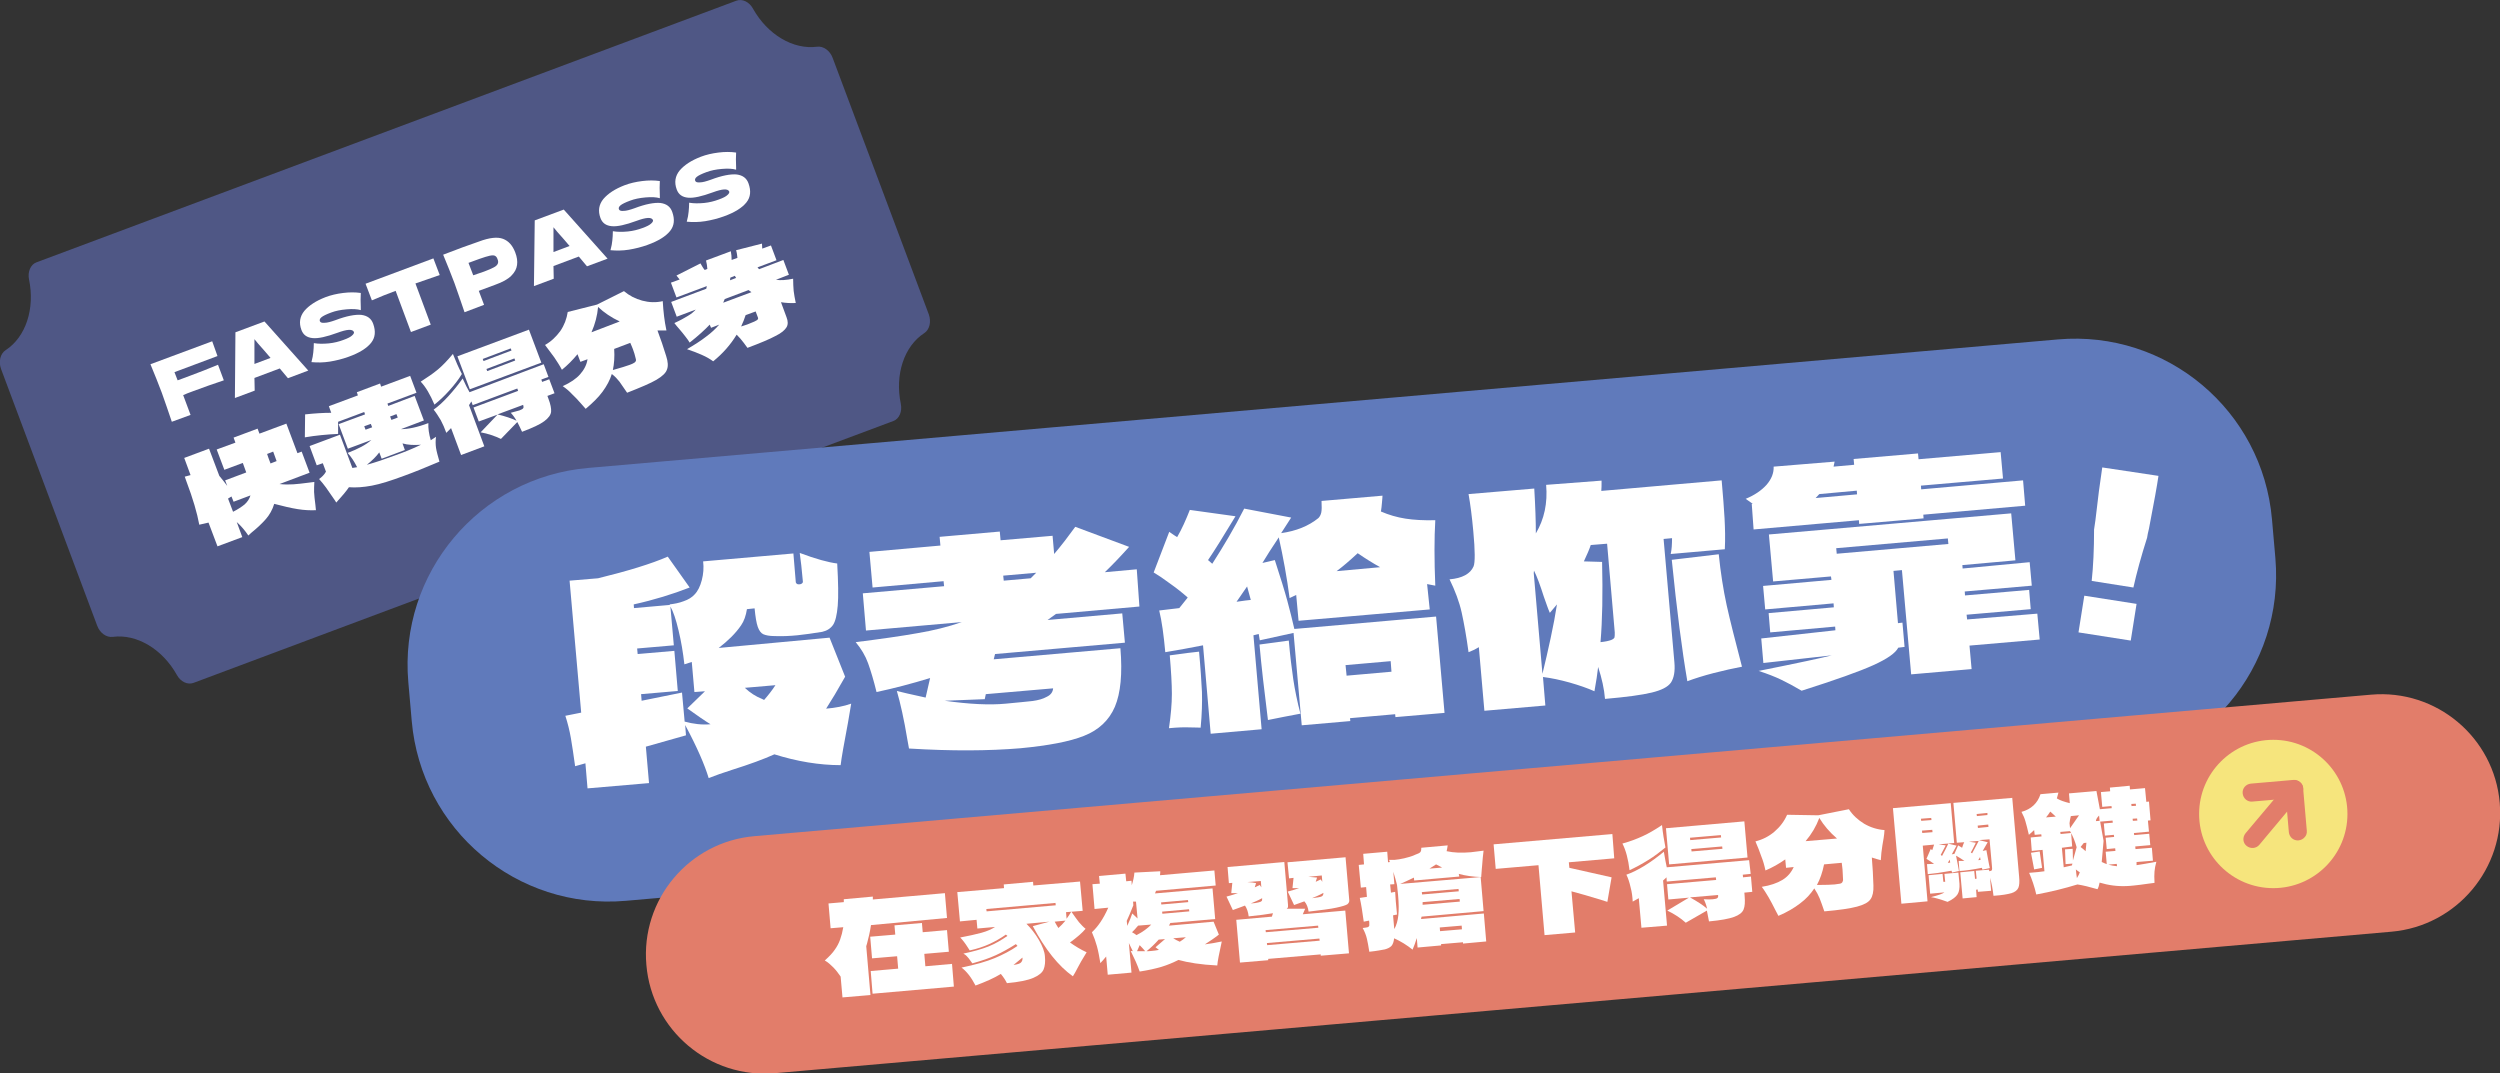 <?xml version="1.0" encoding="utf-8"?>
<!-- Generator: Adobe Illustrator 25.0.1, SVG Export Plug-In . SVG Version: 6.00 Build 0)  -->
<svg version="1.1" id="圖層_1" xmlns="http://www.w3.org/2000/svg" xmlns:xlink="http://www.w3.org/1999/xlink" x="0px" y="0px"
	 viewBox="0 0 947.2 406.7" style="enable-background:new 0 0 947.2 406.7;" xml:space="preserve">
<rect x="0" y="0" width="947.2" height="406.7" fill="#333333" stroke="none"/>
<style type="text/css">
	.st0{fill:#4F5785;}
	.st1{fill:#FFFFFF;}
	.st2{fill:#607ABB;}
	.st3{fill:#E27D6A;}
	.st4{fill:#F6E57D;}
</style>
<g>
	<g>
		<g>
			<path class="st0" d="M309.6,17.7c-9.1,1.2-18.8-4.6-24.3-14.4c-1.4-2.6-4.1-3.9-6.4-3L13.8,99.4c-2.2,0.8-3.4,3.6-2.8,6.5
				c2.3,11-1.2,21.8-8.9,26.8c-2,1.3-2.7,4.3-1.7,7.1L36.8,237c1,2.8,3.5,4.6,5.9,4.3c9.1-1.2,18.8,4.6,24.3,14.4
				c1.4,2.6,4.1,3.9,6.4,3l265.1-99.2c2.2-0.8,3.4-3.6,2.8-6.5c-2.3-11,1.2-21.8,8.9-26.8c2-1.3,2.7-4.3,1.7-7.1L315.5,22
				C314.5,19.2,312,17.4,309.6,17.7z"/>
			<g>
				<g>
					<path class="st1" d="M82.4,134.9L66.1,141l1.2,3.1c1-0.4,2.6-0.9,4.6-1.7c3.5-1.3,7.1-2.7,10.7-4.2l2.2,5.9
						c-3.7,1.2-7.5,2.6-11.6,4.1c-1.7,0.6-2.9,1.1-3.8,1.5l2.8,7.5l-7.1,2.6c-1.3-3.9-2.6-7.6-3.8-11c-1.3-3.4-2.7-7-4.3-10.8
						l23.4-8.7L82.4,134.9z"/>
					<path class="st1" d="M109.1,143.3c-0.8-1-1.8-2.2-3.1-3.7l-9.6,3.6l0.1,4.8l-7.5,2.8l0.2-24.9l11-4.1l16.6,18.6L109.1,143.3z
						 M102.5,135.6c-1.5-1.8-3.1-3.6-4.7-5.4l-1.4-1.7c0,2.1,0,5.2,0,9.4L102.5,135.6z"/>
					<path class="st1" d="M118.7,133.5c0.1-1,0.2-2.2,0.2-3.5c1.7,0.3,3.6,0.3,5.7,0.1c2-0.2,3.9-0.7,5.5-1.3
						c1.7-0.6,2.8-1.2,3.3-1.7c0.6-0.5,0.8-1,0.7-1.3c-0.5-1.2-2.5-1.1-6.3,0.3c-4.1,1.5-7.2,2.2-9.3,2c-2.2-0.2-3.6-1.2-4.3-3.1
						c-1-2.7-0.6-5.1,1.1-7.2c1.8-2.1,4.4-3.8,8-5.2c2.1-0.8,4.3-1.3,6.7-1.6c2.4-0.3,4.6-0.3,6.7,0c-0.1,1.5-0.1,3.4,0,5.5
						c0,0.4,0,0.8,0,1c-1.3-0.4-3.1-0.5-5.4-0.3c-2.3,0.2-4.2,0.6-5.8,1.2c-1.9,0.7-3.1,1.3-3.7,1.8c-0.6,0.5-0.8,1-0.6,1.5
						s0.8,0.7,1.8,0.6c1,0,2.4-0.4,4.1-1c4.2-1.6,7.5-2.2,9.8-2c2.3,0.3,3.8,1.4,4.5,3.4c1,2.8,0.8,5.2-0.8,7.2
						c-1.6,2-4.4,3.8-8.6,5.3c-2.2,0.8-4.6,1.4-7,1.8c-2.5,0.4-4.8,0.4-7,0.2C118.4,135.7,118.6,134.6,118.7,133.5z"/>
					<path class="st1" d="M166.6,104.2c-3.2,1.1-6.2,2.2-9.2,3.2l5.8,15.6l-7.5,2.8l-5.8-15.6c-3,1.1-6,2.3-9,3.6l-2.4-6.3l25.7-9.6
						L166.6,104.2z"/>
					<path class="st1" d="M181.5,91.5c4-1.5,7-1.8,9.1-1c2.1,0.8,3.6,2.5,4.6,5.1c0.7,1.8,0.9,3.4,0.7,4.8c-0.2,1.5-0.9,2.8-2.2,4.1
						c-1.3,1.3-3.3,2.4-6.1,3.4l-6.2,2.3l2,5.3l-7.4,2.8c-1.3-3.9-2.6-7.6-3.8-11c-1.3-3.4-2.7-7-4.3-10.8l7.4-2.8l0,0L181.5,91.5z
						 M183.4,102.9c1.7-0.6,2.9-1.2,3.7-1.6c0.8-0.4,1.3-0.9,1.5-1.4c0.2-0.5,0.2-1-0.1-1.7c-0.2-0.7-0.6-1.1-1-1.3
						c-0.4-0.2-1.1-0.2-2,0c-0.9,0.2-2.2,0.6-3.9,1.2l-4.1,1.5l1.8,4.7L183.4,102.9z"/>
					<path class="st1" d="M222.4,100.9c-0.8-1-1.8-2.2-3.1-3.7l-9.6,3.6l0.1,4.8l-7.5,2.8l0.3-24.9l11-4.1L230.2,98L222.4,100.9z
						 M215.8,93.2c-1.5-1.8-3.1-3.6-4.7-5.4l-1.4-1.7c0,2.1,0,5.2,0,9.4L215.8,93.2z"/>
					<path class="st1" d="M232,91.1c0.1-1,0.2-2.2,0.2-3.5c1.7,0.3,3.6,0.3,5.7,0.1c2-0.2,3.9-0.7,5.5-1.3c1.7-0.6,2.8-1.2,3.3-1.7
						c0.6-0.5,0.8-1,0.7-1.3c-0.5-1.2-2.5-1.1-6.3,0.3c-4.1,1.5-7.2,2.2-9.3,2c-2.2-0.2-3.6-1.2-4.3-3.1c-1-2.7-0.6-5.1,1.1-7.2
						c1.8-2.1,4.4-3.8,8-5.2c2.1-0.8,4.3-1.3,6.7-1.6c2.4-0.3,4.6-0.3,6.7,0c-0.1,1.5-0.1,3.4,0,5.5c0,0.4,0,0.8,0,1
						c-1.3-0.4-3.1-0.5-5.4-0.3c-2.3,0.2-4.2,0.6-5.8,1.2c-1.9,0.7-3.1,1.3-3.7,1.8c-0.6,0.5-0.8,1-0.6,1.5s0.8,0.7,1.8,0.6
						c1,0,2.4-0.4,4.1-1c4.2-1.6,7.5-2.2,9.8-2c2.3,0.3,3.8,1.4,4.5,3.4c1,2.8,0.8,5.2-0.8,7.2c-1.6,2-4.4,3.8-8.6,5.3
						c-2.2,0.8-4.6,1.4-7,1.8c-2.5,0.4-4.8,0.4-7,0.2C231.7,93.3,231.9,92.2,232,91.1z"/>
					<path class="st1" d="M260.9,80.3c0.1-1,0.2-2.2,0.2-3.5c1.7,0.3,3.6,0.3,5.7,0.1c2-0.2,3.9-0.7,5.5-1.3
						c1.7-0.6,2.8-1.2,3.3-1.7c0.6-0.5,0.8-1,0.7-1.3c-0.5-1.2-2.5-1.1-6.3,0.3c-4.1,1.5-7.2,2.2-9.3,2c-2.2-0.2-3.6-1.2-4.3-3.1
						c-1-2.7-0.6-5.1,1.1-7.2c1.8-2.1,4.4-3.8,8-5.2c2.1-0.8,4.3-1.3,6.7-1.6c2.4-0.3,4.6-0.3,6.7,0c-0.1,1.5-0.1,3.4,0,5.5
						c0,0.4,0,0.8,0,1c-1.3-0.4-3.1-0.5-5.4-0.3c-2.3,0.2-4.2,0.6-5.8,1.2c-1.9,0.7-3.1,1.3-3.7,1.8c-0.6,0.5-0.8,1-0.6,1.5
						c0.2,0.5,0.8,0.7,1.8,0.6c1,0,2.4-0.4,4.1-1c4.2-1.6,7.5-2.2,9.8-2c2.3,0.3,3.8,1.4,4.5,3.4c1,2.8,0.8,5.2-0.8,7.2
						c-1.6,2-4.4,3.8-8.6,5.3c-2.2,0.8-4.6,1.4-7,1.8c-2.5,0.4-4.8,0.4-7,0.2C260.6,82.5,260.8,81.4,260.9,80.3z"/>
				</g>
			</g>
			<g>
				<g>
					<path class="st1" d="M119,186.4c0.1,1.3,0.2,2.9,0.5,4.9l0.2,2c-2.1,0.1-4.4,0-6.9-0.4c-2.5-0.4-5.5-1.1-8.9-2
						c-0.7,2.3-1.8,4.2-3.2,5.8c-1.4,1.6-3.2,3.3-5.3,5c-0.1,0.1-0.6,0.5-1.3,1.2c-1.3-1.9-2.7-3.6-4.4-5.1l2.1,5.7l-9.4,3.5L79,198
						l-3.5,0.8c-0.8-4.4-2.4-9.9-4.9-16.5l-0.6-1.7l2.2-0.6l-2.4-6.5l9.4-3.5l3.9,10.3c1.1,1.3,2.1,2.6,3,3.8l-0.8-2.1l8-3l-1.3-3.6
						l-7,2.6l-2.9-7.7l7.1-2.6l-0.7-1.9l9.1-3.4l0.7,1.9l10.2-3.8l4.2,11.2l1.6-0.6l3,8l-11.4,4.3c1.9,0.2,3.6,0.2,5.2,0.1
						c1.5-0.1,3.4-0.3,5.6-0.6l2.4-0.3C119,184,119,185.2,119,186.4z M88.3,193.9c1.8-0.9,3.3-1.9,4.4-2.8c1.1-1,1.8-2.1,2.2-3.4
						l-6.4,2.4l-0.8-2l-1.3,0.8L88.3,193.9z M101.2,172c0.3,0.9,0.7,2.1,1.3,3.6l2.3-0.9l-1.3-3.6L101.2,172z"/>
					<path class="st1" d="M165.2,165.5c-0.2,1.4-0.2,2.8,0,4.2c0.2,1.3,0.7,3.1,1.3,5.2c-5.2,2.2-9.6,4-13.2,5.3
						c-5.1,1.9-9.2,3.2-12.4,3.8c-3.2,0.6-6.1,0.8-8.7,0.6c-1,1.5-2.6,3.4-4.8,5.8l-0.5-0.8c-1.5-2.2-2.6-3.8-3.4-4.9
						c-0.8-1.1-1.7-2.2-2.6-3.2c1.1-0.8,2-1.7,2.6-2.8l-1.2-3.2l-2.3,0.8l-2.7-7.3l11.5-4.3l4.7,12.6c0.6-0.1,1.2-0.2,1.8-0.3
						c-1.1-2.2-2.3-4-3.6-5.4c4-1.5,7-3.1,9-4.9l-8.9,3.3l-3.5-9.3l10-3.7l-0.3-0.9l-9.9,3.7l0,4.6c-4.3,0.2-8.5,0.6-12.6,1.3
						l0.1-8.7c3.7-0.4,7-0.6,9.9-0.6l-0.9-2.5l11-4.1l-0.4-1.2l8.8-3.3l0.4,1.2l11-4.1l2.4,6.4l-11,4.1l0.3,0.9l10-3.8l3.5,9.3
						l-8.7,3.3c2.7,0,6.2-0.7,10.4-2.3c-0.1,1.9,0.2,4.1,0.9,6.5L165.2,165.5z M159.5,168.5c-2.6,0.2-5,0.1-7-0.5l0.9,2.5l-8.8,3.3
						l-0.9-2.4c-1.1,1.5-2.7,3.1-4.7,4.7c3.2-0.9,6.8-2.1,10.8-3.6C153.2,171.3,156.4,170,159.5,168.5z M140.5,160.6l-2.5,0.9
						l0.5,1.3l2.5-0.9L140.5,160.6z M148.3,159.1l2.4-0.9l-0.5-1.3l-2.4,0.9L148.3,159.1z"/>
					<path class="st1" d="M170.2,148c-1.9,2.1-3.7,3.8-5.6,5.3c-1.6-3.8-3.3-6.7-5.2-8.7c2.5-1.6,4.7-3.1,6.5-4.6
						c1.8-1.5,3.7-3.5,5.7-5.9c1.1,2.8,2.2,5.3,3.4,7.6C173.7,143.9,172,146,170.2,148z M207.8,142.8l-2.7,1l0.3,0.9l2.7-1l2,5.3
						l-2.7,1l0.4,1.1c0.8,2.1,1.1,3.7,1,4.9c-0.1,1.2-1,2.4-2.6,3.6c-1.6,1.2-4.4,2.5-8.4,4c-0.9-1.9-1.5-3.2-1.8-3.7l-6.2,6.4
						c-2.3-1.1-4.9-2-7.7-2.5l6.4-6.7l-7.1,2.6l-2-5.3l16.9-6.3l-0.3-0.9l-16.9,6.3l-0.5-1.4c-0.7,1-0.9,1.5-0.9,1.4l5.8,15.6
						l-8.8,3.3l-3.8-10.2l-1.8,1.8c-0.6-1.7-1.3-3.3-2.1-4.8c-0.9-1.5-1.8-2.9-2.7-4c1.7-1.2,3.5-2.8,5.5-5c2-2.2,3.8-4.4,5.5-6.8
						c1,2.3,1.9,4,2.6,5.2L206,138L207.8,142.8z M173.3,135l27.1-10.1l4.7,12.5L178,147.5L173.3,135z M198.2,153.4l-9.7,3.6
						c2.9,0.7,5.3,1.5,7.2,2.4c-0.8-1.4-1.6-2.4-2.2-3c1.5-0.4,2.6-0.7,3.3-0.9c0.7-0.3,1.2-0.5,1.4-0.8c0.2-0.3,0.2-0.6,0.1-0.9
						L198.2,153.4z M193.8,132.8l-0.3-0.8l-10.6,4l0.3,0.8L193.8,132.8z M184.3,139.8l0.3,0.8l10.6-4l-0.3-0.8L184.3,139.8z"/>
					<path class="st1" d="M251.6,119.8c0.2,1.7,0.5,3.5,0.9,5.4c-0.8,0-1.9,0-3.4,0c1.2,3.2,2.3,6.4,3.3,9.7
						c0.7,2.1,0.8,3.9,0.3,5.1c-0.4,1.3-1.8,2.6-4,3.9c-2.2,1.3-6,2.9-11.1,4.9c-1.2-1.7-2.1-3.1-2.9-4.2c-0.8-1-1.7-2-2.9-2.9
						c-0.7,2.3-1.9,4.5-3.5,6.7c-1.6,2.2-3.8,4.3-6.4,6.5l-1.5-1.7c-1.4-1.6-2.6-2.9-3.7-3.9c-1-1.1-2.2-2.1-3.5-3
						c2.9-1.3,5.1-2.8,6.6-4.5c1.5-1.7,2.5-3.6,2.8-5.7l-2.7,1l-1.1-2.9c-1.8,2.2-3.8,4.2-5.9,5.9c-0.9-1.7-1.9-3.2-2.9-4.7
						c-1-1.4-2.2-3-3.5-4.7c2.3-1.3,4.2-3.1,5.8-5.3c1.5-2.2,2.4-4.6,2.8-7.2l11.1-2.8l10.2-5.1c2,1.7,4.3,2.9,6.9,3.6
						c2.6,0.7,5.2,0.8,7.8,0.2C251.2,116.1,251.4,118.1,251.6,119.8z M234.8,121.8c-3.2-1.5-6-3.4-8.2-5.5c-0.3,3.3-1.1,6.4-2.5,9.6
						L234.8,121.8z M239.8,132.3c-0.2-0.5-0.5-1.3-1-2.4l-6.1,2.3c0.2,3,0,5.6-0.5,8c3.1-0.9,5.2-1.5,6.2-1.9
						c0.9-0.3,1.5-0.6,1.8-0.8c0.4-0.2,0.6-0.5,0.7-0.7c0.1-0.2,0.1-0.5,0-0.8C240.6,134.6,240.2,133.4,239.8,132.3z"/>
					<path class="st1" d="M300.7,110.2c0.2,1.3,0.4,2.9,0.8,4.6c-2,0.1-3.8,0-5.6-0.3l2.1,5.7c0.6,1.5,0.6,2.8,0,3.8
						c-0.6,1-1.9,2.2-4.2,3.3c-2.2,1.2-5.8,2.7-10.6,4.5c-0.1-0.2-0.6-0.8-1.4-1.9c-0.8-1.1-1.7-2.1-2.7-3.1
						c-2.3,3.8-5.3,7.2-8.9,10.1c-1.2-0.9-2.6-1.7-4.2-2.4c-1.5-0.7-3.4-1.4-5.7-2.2c2.9-1.7,5.4-3.3,7.3-4.8
						c1.9-1.4,3.5-2.9,4.9-4.5l-3.1,1.2l-0.5-1.2c-1.8,1.9-4.3,4.2-7.6,6.8c-0.4-0.7-1-1.5-1.7-2.4c-0.7-0.9-1.4-1.8-2.2-2.7
						c-0.7-0.8-1.3-1.5-1.9-2.3c2.2-1,3.8-1.9,5.1-2.7c1.2-0.7,2.2-1.5,3-2.4l-7.2,2.7l-2.1-5.6l13.3-5l0.2-1l-11.5,4.3l-2.1-5.6
						l3.3-1.2l-1.2-1.5l9.1-4.6c0.5,0.9,1,1.8,1.6,2.5l1-0.4c-0.1-1.1-0.2-2.1-0.5-3.2l9.4-3.5c0.2,1.1,0.3,2.2,0.3,3.3l2.2-0.8
						c-0.1-0.9-0.2-1.9-0.5-2.9l9.8-2.5l0.1,1.9l3.3-1.2l2.1,5.6l-7.2,2.7l0.6,0.7l9.2-3.5l2.1,5.6L294,106c1.8,0.3,4,0.1,6.5-0.4
						C300.5,107.3,300.6,108.9,300.7,110.2z M274.6,113.3l-0.1,0.2l-0.5,1.2l10.7-4l-1.1-0.8L274.6,113.3z M286.3,118l-3.8,1.4
						c-0.4,1.3-1,2.8-1.7,4.3c1.9-0.6,3.1-1,3.4-1.2c1.3-0.5,2.2-0.9,2.6-1.2c0.4-0.3,0.5-0.6,0.4-0.9L286.3,118z M276.7,105.2
						l-0.1,1l2.3-0.9c-0.1-0.2-0.3-0.5-0.5-0.8L276.7,105.2z"/>
				</g>
			</g>
		</g>
	</g>
	<g>
		<path class="st2" d="M794,292.6l-556.9,48.7c-41.2,3.6-77.5-26.9-81.1-68.1l-1.3-14.8c-3.6-41.2,26.9-77.5,68.1-81.1l556.9-48.7
			c41.2-3.6,77.5,26.9,81.1,68.1l1.3,14.8C865.6,252.7,835.2,289,794,292.6z"/>
		<g>
			<path class="st1" d="M321.3,273.7c-1.5,8-2.5,13.5-2.8,16.2c-8.1,0-16.5-1.4-25.1-4.1c-4,1.8-9.4,3.8-16.1,5.9
				c-3.4,1.1-6.3,2.1-8.8,3.1c-1.5-5-4.4-11.7-8.9-20.1l0.3,3.9l-15.2,4.3l1.2,13.8l-23.3,2l-0.8-9.5l-3.9,1.1
				c-0.6-4.2-1.1-7.8-1.6-10.6c-0.5-2.9-1.2-5.7-2.1-8.5l6-1.2l-4.4-50l10.8-0.9c11.4-2.8,20.2-5.5,26.4-8.2l8.3,11.7
				c-6.4,2.5-13.5,4.7-21.2,6.4l0.1,1.4l13.6-1.2l-0.1-0.2c1.7-0.2,3.5-0.5,5.3-1.2c1.8-0.6,3.2-1.5,4.1-2.5
				c1.3-1.3,2.2-3.2,2.8-5.5c0.6-2.3,0.8-4.7,0.5-7.1l34.2-3l0.9,10.8c0,0.3,0.2,0.5,0.4,0.7c0.3,0.2,0.6,0.2,0.9,0.2
				c0.4,0,0.7-0.1,1-0.3c0.3-0.2,0.4-0.4,0.4-0.7c-0.4-4.5-0.8-8.2-1.2-10.9c6.1,2.3,10.9,3.6,14.2,4c0.4,7.1,0.5,12.5,0.2,16
				c-0.3,3.5-0.9,6-1.8,7.3c-0.9,1.3-2.3,2.2-4.1,2.6c-3.6,0.6-6.7,1-9.4,1.3c-3,0.3-5.8,0.4-8.6,0.3c-2,0-3.4-0.3-4.3-0.7
				c-0.9-0.4-1.6-1.4-2.1-2.8c-0.5-1.4-0.9-3.8-1.2-7l-2.9,0.3c-0.4,2.5-1.1,4.5-2.2,6.1c-2.1,3.1-5,5.9-8.5,8.6l42-3.9l5.9,14.8
				c-2.8,5-5.2,9-7.2,12.1c3.5-0.3,6.7-0.9,9.5-1.9L321.3,273.7z M259.4,273.4c3.3,0.9,6.6,1.3,9.8,1c-2-1.2-4.9-3.2-8.8-6l6.7-6.5
				l-4,0.3l-1-11.4l-2.8,0.9c-0.5-4.4-1.2-8.7-2.2-12.8c-1-4.2-2-7.2-3.1-9.1l1.3,14.7l-13.9,1.2l0.2,2.1l13.9-1.2l1.3,15.2
				l-13.9,1.2l0.2,2.5l15.3-3.1L259.4,273.4z M289.5,265.2c1.5-1.7,3-3.6,4.3-5.6l-11.6,1c2,1.9,4.2,3.3,6.5,4.2L289.5,265.2z"/>
			<path class="st1" d="M431.7,229.8l-31.6,2.8l-3.2,2.3l28.3-2.5l1,11.1l-49.2,4.3l-0.5,2l48-4.2c0.8,9.6,0.1,17-2.1,22.2
				c-2.2,5.1-6.1,8.8-11.7,11c-5.5,2.2-13.6,3.7-24.1,4.7c-11.9,1-26,1.1-42.2,0.1l-0.6-3.3c-1.3-7.9-2.7-14-4-18.5
				c1.6,0.4,5.3,1.3,10.9,2.5l1.7-7.4c-6.9,2.1-13.7,3.9-20.3,5.3c-1.1-4.5-2.2-8.1-3.2-10.9c-1-2.8-2.6-5.5-4.7-8
				c9.5-1.2,17.3-2.3,23.4-3.4c6-1,11.6-2.4,16.8-4.2l-36.3,3.2l-1.2-14.1l30.8-2.7l-0.2-1.9l-26.9,2.4l-1.2-13.5l26.9-2.4l-0.3-3.3
				l22.8-2l0.3,3.3l19.7-1.7l0.6,6.9c2.8-3.3,5.4-6.7,8-10.3l20.4,7.6c-3.5,3.9-6.6,7.1-9.2,9.6l12.1-1.1L431.7,229.8z M373.5,263
				l-0.4,1.9l-15.2,0.6c9.3,1.3,17,1.7,23.2,1.1c4.6-0.4,8-0.8,10.1-1c2.2-0.3,4-0.8,5.4-1.6c1.5-0.7,2.3-1.8,2.4-3.2L373.5,263z
				 M392.6,217l-12.5,1.1l0.2,1.9l10.2-0.9L392.6,217z"/>
			<path class="st1" d="M541.7,230.9l-49.7,4.3l-0.9-9.8l-2.5,1.2c-1-7.7-2.4-15.4-4.1-23c-2.7,4.1-4.8,7.3-6.2,9.7l4.7-1.1
				c2.1,6.5,3.7,11.6,4.7,15.3c1,3.7,1.9,7.3,2.7,10.8l53.7-4.7l3.2,36.5l-18.6,1.6l-0.1-1.1l-17.1,1.5l0.1,1.1l-18.4,1.6l-3.1-35
				l-12.8,2.8l-0.4-2.4l-2,0.5l3.1,35.6l-19.3,1.7l-2.9-33.5c-4.6,0.9-9.4,1.8-14.3,2.6c-0.6-6.5-1.3-11.7-2.3-15.8l7.6-0.9l3.2-4
				c-2-1.8-4.3-3.6-6.7-5.3c-2.4-1.8-4.5-3.2-6.2-4.2l5.9-15.4c0.4,0.3,0.8,0.6,1.3,0.9c0.5,0.4,1.1,0.7,1.7,1.1
				c1.8-3.1,3.3-6.5,4.8-10.3l17.3,2.4c-4.6,7.6-8,13.1-10.4,16.6l1.6,1.4c4.3-6.7,8.4-13.6,12.1-20.9l17.8,3.4l-3.8,5.9
				c5.7-0.8,10.4-2.7,14.1-5.7c0.5-0.5,0.9-1.2,1.1-2.1c0.2-0.9,0.2-2.4,0.1-4.4l23.1-2c0,0.5-0.1,1.4-0.2,2.6
				c-0.1,1.2-0.2,2.3-0.4,3.4c3,1.3,6.1,2.2,9.3,2.7c3.2,0.5,6.9,0.7,11.3,0.6c-0.4,6.8-0.4,15.1,0,24.8l-3.1-0.6L541.7,230.9z
				 M449.9,247.4l4.4-0.5c0.6,6.4,0.9,11.5,1.1,15.3c0.1,3.8,0,8.3-0.5,13.5c-0.4,0-1.8-0.1-4-0.1c-2.3-0.1-4.9,0-8,0.3
				c0.7-4.9,1.1-9.2,1.1-13c0-3.8-0.3-8.7-0.8-14.6C444.5,248.1,446.7,247.8,449.9,247.4z M472.5,222.2l-4,5.8
				c2.6-0.4,4.4-0.6,5.4-0.7L472.5,222.2z M488.3,242.7c0.5,5.8,1.1,10.6,1.7,14.7c0.6,4,1.5,8.4,2.7,13l-6.3,1.2l-6,1.2
				c-1.4-11.1-2.5-20.6-3.2-28.6L488.3,242.7z M522.9,214.9c-2.7-1.5-5.6-3.3-8.5-5.3c-3,2.8-5.7,5.1-8,6.8L522.9,214.9z
				 M527.2,254.5l-0.3-4l-17.1,1.5l0.4,4L527.2,254.5z"/>
			<path class="st1" d="M633,209.9c0.4-1.8,0.5-3.8,0.5-6l-3.2,0.3l4.1,46.8c0.3,3.4-0.2,5.9-1.3,7.6c-1.2,1.7-3.6,2.9-7.3,3.8
				c-3.7,0.9-9.6,1.7-17.7,2.4c-0.3-3.8-1.2-7.8-2.6-12.1c-0.3,2.5-0.7,5.5-1.4,9.2c-2.7-1.2-5.9-2.3-9.4-3.3
				c-3.6-1-6.9-1.7-10.1-2.1l0.9,10.8l-23.1,2l-2.1-24.1c-1.5,0.9-2.8,1.5-3.9,1.9c-0.8-5.9-1.7-10.9-2.6-15
				c-0.9-4.1-2.5-8.3-4.6-12.6c4.8-0.4,7.9-2.1,9.1-4.9c0.6-1.4,0.6-5.9-0.1-13.3c-0.5-5.5-1.1-10.2-1.8-14.1l24.9-2.1
				c0.4,6.7,0.6,12.4,0.6,17c3.2-5.4,4.5-11.5,3.9-18.4l21-1.6c0,1.7,0,3-0.1,3.9l45.6-4c0.5,5.8,0.9,10.6,1.1,14.4
				c0.2,3.8,0.3,7.7,0.1,11.7L633,209.9z M584.4,255.3c1.1-4.4,2.1-8.9,3.1-13.5c1-4.6,1.8-8.9,2.4-12.8l-2.7,3.2
				c-0.6-1.3-1.3-3.4-2.3-6.2c-1.3-4.1-2.5-7.4-3.7-9.8l-0.1,0.9L584.4,255.3z M610.4,242.5c0.8-0.3,1.2-0.7,1.3-1
				c0.1-0.4,0.1-1,0.1-1.9l-2.9-33.6l-6.2,0.5c-0.5,1.6-1.4,3.6-2.6,6.2l6.9,0.2c0.3,12.1,0.1,22.2-0.6,30.4
				C608.3,243.1,609.6,242.8,610.4,242.5z M651.2,210c0.7,6.9,1.7,13.3,3,19.3c1.3,5.9,3.3,13.7,5.8,23.3c-3.2,0.6-6.8,1.4-10.7,2.4
				c-3.9,1-7.3,2.1-10,3.1c-2-11.6-4-27-5.9-46L651.2,210z"/>
			<path class="st1" d="M663.7,190.9l0.4,0c0.1,0.1-0.8-0.6-2.7-1.9c3.4-1.4,6-3.2,7.9-5.3c1.9-2.2,2.8-4.5,2.7-6.9l23.1-1.9
				l-0.4,1.9l7.8-0.7l-0.2-2.2l24.4-2.1l0.2,2.2l31.1-2.7l0.9,10l-31.1,2.7l0.1,1.4l38.6-3.4l0.8,9.6l-38.6,3.4l0.1,1.4l-24.4,2.1
				l-0.1-1.4l-39.9,3.5L663.7,190.9z M771.9,232.5l0.9,9.8l-26.6,2.3l0.8,8.9l-22.9,2l-3.5-39.5l-3.2,0.3l1.7,19.8l1.7-0.2l0.8,9.2
				l-2.4,0.3c-1,2-4.1,4.2-9.4,6.6c-5.3,2.4-14.3,5.6-27.2,9.7c-2.9-1.7-5.5-3.1-7.8-4.2c-2.3-1.1-5.1-2.2-8.5-3.3
				c15-3,24.3-5,27.7-5.9l-25.9,2.9l-0.8-9.3l28.1-3.1l-0.1-1.4l-24.6,2.2l-0.6-7.3l24.7-2.2l-0.1-1.5l-25.9,2.3l-0.8-8.9l25.9-2.3
				c-0.1-0.6-0.1-1-0.2-1.3l-21.9,1.9l-1.6-17.8l91.8-8l1.6,17.8l-20.1,1.8l0.1,1.3L769,213l0.8,8.9l-25.4,2.2l0.1,1.5l24.3-2.1
				l0.6,7.3l-24.3,2.1l0.2,1.8L771.9,232.5z M689.3,187.2l-1.4,1.5l15.7-1.4l-0.1-1.4L689.3,187.2z M738,204l-42.3,3.7l0.2,2.1
				l42.3-3.7L738,204z"/>
		</g>
		<g>
			<g>
				<path class="st1" d="M807.3,242.7l-19.8-3.1l2.2-13.9l19.8,3.1L807.3,242.7z M817.8,180.3c-0.5,3.5-1.7,10.2-3.6,20
					c-0.4,1.5-0.6,2.7-0.7,3.4c-2.3,7.2-4,13.5-5.2,18.9l-15.8-2.5c0.6-5.5,0.9-12,0.9-19.5l0.5-3.4c0.9-8.1,1.8-14.8,2.6-20.1
					L817.8,180.3z"/>
			</g>
		</g>
	</g>
	<g>
		<path class="st3" d="M906.1,353l-612.4,53.6c-24.8,2.2-46.7-16.2-48.8-41v0c-2.2-24.8,16.2-46.7,41-48.8l612.4-53.6
			c24.8-2.2,46.7,16.2,48.8,41v0C949.2,328.9,930.9,350.8,906.1,353z"/>
		<g>
			<g>
				<path class="st1" d="M330,350.5c-0.4,2.7-1,5.1-1.5,7l-0.3,1l1.6,18.5l-10.6,0.9l-0.7-7.9c-0.9-1.3-1.8-2.5-2.8-3.5
					s-2-1.9-3.2-2.6c1.8-1.6,3-2.9,3.8-4.1c0.8-1.1,1.5-2.4,2-3.8c0.5-1.4,0.9-2.9,1.2-4.7l-4.8,0.4l-0.8-9.4l5.8-0.5l0-1.1l11-1
					l0,1.1l27.3-2.4l0.8,9.4L330,350.5z M350.2,361.4l0.4,4.7l10.1-0.9l0.7,8.6l-30.8,2.7l-0.7-8.6l10.4-0.9l-0.4-4.7l-9.5,0.8
					l-0.7-8.2l9.5-0.8l-0.3-3.5l10.4-0.9l0.3,3.5l9.2-0.8l0.7,8.2L350.2,361.4z"/>
				<path class="st1" d="M411.7,360.8c-0.7,1.2-1.4,2.4-2.1,3.5c-0.6,1.2-1.1,1.9-1.2,2.2c-0.8,1.5-1.4,2.7-1.9,3.4
					c-5.5-3.9-10.5-10.2-15.2-19l6.3-1.7l-8.7,0.8c1.7,1.7,3.3,3.7,4.7,6.1c1.4,2.4,2.2,4.5,2.3,6.3c0.2,2,0,3.7-0.5,4.9
					c-0.5,1.2-1.8,2.3-3.9,3.2c-2.1,0.9-5.5,1.6-10,2c-0.2-0.4-0.5-1-0.9-1.6c-0.4-0.6-0.9-1.3-1.4-1.9c-2.6,1.6-5.8,3-9.6,4.4
					c-1.6-3.1-3.4-5.4-5.3-6.8c5.3-1.1,9.5-2.3,12.6-3.6c3.1-1.3,6-2.8,8.6-4.6l-0.6-0.7c-2.7,1.7-5.2,3.1-7.6,4.2
					c-2.4,1.1-5.3,2.1-8.9,3.1c-0.1-0.2-0.4-0.5-0.8-1.1c-0.4-0.6-0.8-1.1-1.2-1.5c-0.4-0.5-0.9-0.8-1.4-1.1c3.8-0.8,7-1.7,9.5-2.7
					c2.5-1,4.9-2.4,7.2-4l-0.6-0.5c-2,1.4-4.1,2.6-6.3,3.6c-2.2,1-4.7,1.8-7.4,2.4c0-0.1-0.3-0.4-0.7-1.1c-1-1.6-2-2.9-2.9-3.8
					c3.2-0.6,5.9-1.2,8.1-1.8c2.2-0.6,3.9-1.4,5.1-2.2l-6.7,0.6l-0.3-3.3l-6.3,0.6l-1-11.1l17.7-1.5l-0.1-1.4l11.1-1l0.1,1.4
					l17.7-1.5l1,11.1l-6.3,0.5l0.2,2.5c0.6-0.8,1.2-1.7,1.8-2.7c1.2,1.7,2.1,3,2.9,4c0.8,0.9,1.6,1.8,2.5,2.5
					c-1.2,1.5-3.2,3.2-5.9,5.2C407.4,358.5,409.5,359.8,411.7,360.8z M400,343l-0.1-0.9l-26.2,2.3l0.1,0.9L400,343z M386.8,364.7
					c0.4-0.4,0.7-1,0.6-1.9c-1.3,1.1-2.4,2-3.4,2.8C385.5,365.4,386.4,365.1,386.8,364.7z M399.6,349.2c0.4,0.8,0.9,1.6,1.4,2.4
					c0.9-0.8,1.8-1.7,2.7-2.8L399.6,349.2z"/>
				<path class="st1" d="M461.2,365.8c-6.2-0.3-11.1-1.1-14.7-2.1c-2,1-4.1,1.9-6.4,2.6c-2.3,0.7-5.1,1.3-8.3,1.8
					c-0.5-1.4-1-2.7-1.5-3.8c-0.5-1.1-1.1-2.4-1.9-4l0.8,0.1l-1.5-3.1l1,11.2l-9,0.8l-0.6-6.9c-0.9,1.1-1.7,2-2.2,2.5
					c-0.4-2.4-0.8-4.6-1.3-6.4c-0.5-1.8-1.1-3.5-1.9-5.3c2.3-2.1,4.4-5.2,6.2-9.3l-5.2,0.5l-0.8-9.4l2.8-0.2l-0.3-2.9l10-0.9
					l0.3,2.9l2-0.2l0.1,1.7c0.5-1.6,0.9-3.2,1-4.8l9.8-0.5c0,0.3,0,0.8-0.1,1.5l20.6-1.8l0.5,5.7l-22.6,2l-0.4,1l21.8-1.9l1,11.6
					l-17,1.5l-0.5,1l16.9-1.5l2,4.9c-1.5,1.2-3.3,2.4-5.3,3.7c2.1-0.3,4.2-0.6,6.4-1.1C461.9,361.3,461.3,364.3,461.2,365.8z
					 M429.4,343c-1.1,2.7-1.9,4.7-2.5,5.9l0.2,1.9c0.9-2,1.5-3.5,1.9-4.7l2,1.9l-0.6-6.4l-1.1,0L429.4,343z M436.2,350.3l-5,0.4
					c-0.3,0.4-0.8,0.9-1.4,1.6l-0.9,0.9c0.7,0.4,1.2,0.7,1.7,1.1C433,353.1,434.8,351.7,436.2,350.3z M430.8,360.4c0.5,0,1.1,0,2,0
					l1.1,0c-0.5-0.6-1.2-1.4-2.1-2.3L430.8,360.4z M436.2,360.3c1-0.1,2-0.2,2.9-0.4c0,0-0.4-0.3-1.3-1l3.6-3.1L439,356
					c-1.5,1.7-3.1,3.2-4.6,4.4C434.8,360.4,435.4,360.4,436.2,360.3z M450.2,341.8l-0.1-0.8l-10.2,0.9l0.1,0.8L450.2,341.8z
					 M440.3,345.4l0.1,0.8l10.2-0.9l-0.1-0.8L440.3,345.4z M444.5,355.5c0.8,0.5,1.6,0.9,2.5,1.3c0.8-0.5,1.5-1,2.3-1.7L444.5,355.5
					z"/>
				<path class="st1" d="M494.5,344.3l-0.9,2.1l16.1-1.4l1.4,16.2l-10.7,0.9l0-0.5l-19.9,1.7l0,0.5l-10.7,0.9l-1.4-16.2l13.5-1.2
					l0.4-1.3c-2.2,0.4-5.3,0.8-9.2,1.2c-0.2-1.7-0.7-3.1-1.4-4.1c-0.7,0.3-2.2,0.8-4.6,1.7l-2.4-5.1c1.6-0.4,3.1-0.9,4.3-1.3
					c-1.1,0-2,0-2.5,0l0.4-3.9l-1.3,0.1l-0.5-6.1l21.5-1.9l1.4,16.2c0,0.4,0,0.7,0,0.9c-0.1,0.2-0.2,0.4-0.5,0.6L494.5,344.3z
					 M472.6,334.2c1.4,0.1,2.5,0.2,3.3,0.4l-0.5,1.6l1.9-0.9l0.6,0.9l-0.2-2.4L472.6,334.2z M476.8,341.9c0.6-0.1,1-0.3,1.2-0.5
					c0.2-0.2,0.2-0.5,0.2-0.9l0-0.2c-1.6,0.9-3.1,1.5-4.3,2C475.3,342.2,476.2,342.1,476.8,341.9z M479.6,353.2l19.9-1.7l-0.1-0.8
					l-19.9,1.7L479.6,353.2z M480,357.3l0.1,0.8l19.9-1.7l-0.1-0.8L480,357.3z M487.8,326.7l22-1.9l1.4,16.2
					c0.1,0.6-0.2,1.2-0.7,1.6c-0.6,0.4-1.9,0.8-4.2,1.3c-2.2,0.5-5.7,0.9-10.5,1.5c-0.2-1.5-0.7-2.9-1.6-3.9l-1.4,0.5l-2.5,0.9
					l-2.4-5.1c1.6-0.4,3.1-0.9,4.3-1.3c-1.1,0-2,0-2.5,0l0.4-3.9l-1.7,0.2L487.8,326.7z M495.7,332.2c1.3,0.1,2.5,0.2,3.3,0.3
					l-0.5,1.6l1.9-0.9l0.6,0.9l-0.2-2.4L495.7,332.2z M500.6,339.7c0.5-0.2,0.8-0.6,0.8-1.2l0-0.2c-1.6,0.9-3.1,1.5-4.3,2
					C498.9,340.1,500.1,339.9,500.6,339.7z"/>
				<path class="st1" d="M552.9,332.1l-17.1,1.5l-0.1-1.1c-2,1-3.8,1.8-5.2,2.4l30.5-2.6l1.1,12.9l-23.5,2.1l-0.2,0.9l23.8-2.1
					l0.9,10.6l-8.8,0.8l0-0.5l-8.3,0.7l0,0.5l-8.9,0.8l-0.3-3.6c-0.5,1.6-1,3-1.6,4.4c-1-0.8-2.1-1.6-3.4-2.4
					c-1.3-0.8-2.5-1.4-3.6-1.9c-0.1,1.3-0.5,2.3-1,2.9c-0.6,0.6-1.4,1-2.5,1.3c-1.1,0.2-3,0.6-5.9,0.9c-0.3-2-0.6-3.6-0.9-4.9
					c-0.3-1.3-0.8-2.6-1.6-4.1c0.9-0.1,1.5-0.2,1.9-0.3c0.3-0.1,0.5-0.3,0.6-0.6c0-0.2,0-0.6,0-1.2l-0.1-0.7l-2,0.4
					c-0.5-3.7-1-6.8-1.5-9l2.7-0.4l-0.3-3.7l-2,0.2l-0.8-8.6l2-0.2l-0.3-4l9.1-0.8l0.3,4l0.7-0.1l-0.3-0.8c0.6,0,1.2,0,2,0
					c1.1-0.1,2.4-0.3,3.7-0.6c1.4-0.3,2.5-0.7,3.4-1l0.9-0.4c0.9-0.3,1.5-0.6,1.8-0.9c0.3-0.3,0.4-0.8,0.4-1.7l10-0.9
					c-0.1,0.7-0.2,1.4-0.4,2.2c2.7,0.6,5.7,0.7,9.2,0.4c1-0.1,2.7-0.3,4.8-0.6c-0.2,1.5-0.4,3.6-0.6,6.3c0-0.2-0.1,1-0.3,3.7
					c-3.1-0.1-6-0.5-8.5-1.2L552.9,332.1z M529.3,335.3c-0.4-1.5-0.8-3.2-1.4-5l0.4,4.7l-1.6,0.1l0.3,3.1l1.6-0.3
					c0.1,1.9,0.3,4.8,0.7,8.6l-1.5,0.3l0.4,4.5l0.1,0.7c0.8-1.5,1.3-3.2,1.5-5.2c0.2-1.9,0.2-4.5-0.1-7.7L529.3,335.3z M552.7,337.7
					l-0.1-0.9l-13.9,1.2l0.1,0.9L552.7,337.7z M553.1,341.6l-0.1-1l-14,1.2c0,0.2,0,0.5,0,1L553.1,341.6z M546.4,328.7l-2.3-1.2
					l-2.5,1.6L546.4,328.7z M553.9,352.1l-0.1-1.4l-8.3,0.7l0.1,1.4L553.9,352.1z"/>
				<path class="st1" d="M611.6,325.2l-17.2,1.5l0.2,2.1c0.8,0.2,3.5,0.8,8,1.8l8,1.8l-1.6,9.3l-2.2-0.7c-4.9-1.5-8.7-2.6-11.4-3.3
					l1.4,15.6l-11.6,1l-2.3-26.5l-16.2,1.4l-0.8-9.3l45-3.9L611.6,325.2z"/>
				<path class="st1" d="M624.4,325.9c-2.4,1.5-4.8,2.8-7,3.8c-0.5-4.2-1.4-7.6-2.7-10.1c3-0.8,5.5-1.8,7.7-2.8
					c2.2-1,4.6-2.4,7.3-4.2c0.3,3,0.8,5.9,1.3,8.5C629,322.7,626.9,324.4,624.4,325.9z M663.3,331.1l-3,0.3l0.1,1l3-0.3l0.5,5.8
					l-3,0.3l0.1,1.2c0.2,2.3,0.1,4-0.4,5.2c-0.5,1.2-1.7,2.1-3.6,2.8c-1.9,0.7-5.1,1.3-9.5,1.7c-0.4-2.2-0.7-3.6-0.8-4.1l-8,4.6
					c-2-1.8-4.3-3.3-7-4.6l8.2-4.9l-7.8,0.7l-0.5-5.8l18.6-1.6l-0.1-1l-18.6,1.6l-0.1-1.6c-0.9,0.9-1.4,1.3-1.3,1.2l1.5,17.1
					l-9.7,0.8l-1-11.2l-2.3,1.3c-0.1-1.8-0.3-3.6-0.8-5.4c-0.4-1.8-0.9-3.4-1.6-4.8c2-0.7,4.3-1.8,6.9-3.4c2.6-1.6,5-3.4,7.3-5.3
					c0.4,2.5,0.8,4.5,1.1,5.9l31.2-2.7L663.3,331.1z M631.2,313.8l29.7-2.6l1.2,13.7l-29.7,2.6L631.2,313.8z M650.9,339.1l-10.6,0.9
					c2.7,1.5,4.9,2.9,6.5,4.3c-0.4-1.7-0.9-2.9-1.3-3.6c1.6,0.1,2.7,0.1,3.5,0c0.8-0.1,1.4-0.2,1.6-0.4c0.3-0.2,0.4-0.5,0.4-0.9
					L650.9,339.1z M652.1,317.3l-0.1-0.9l-11.7,1l0.1,0.9L652.1,317.3z M640.8,321.7l0.1,0.9l11.7-1l-0.1-0.9L640.8,321.7z"/>
				<path class="st1" d="M713.2,320.3c-0.3,1.8-0.5,3.7-0.6,5.6c-0.8-0.2-1.9-0.5-3.4-1c0.3,3.5,0.5,7.1,0.6,10.6
					c0.1,2.3-0.3,4.1-1.1,5.2c-0.8,1.2-2.5,2.1-5.1,2.8c-2.6,0.7-6.7,1.3-12.4,1.8c-0.7-2.1-1.3-3.7-1.8-5c-0.5-1.2-1.2-2.5-2-3.7
					c-1.4,2.1-3.1,4-5.4,5.7c-2.2,1.7-4.9,3.3-8.2,4.7l-1.1-2.1c-1-1.9-1.8-3.6-2.6-4.9c-0.8-1.3-1.6-2.7-2.6-4
					c3.2-0.5,5.8-1.4,7.8-2.6c2-1.2,3.4-2.9,4.3-4.9l-2.9,0.3l-0.3-3.2c-2.4,1.7-4.9,3.1-7.5,4.2c-0.4-1.9-0.9-3.7-1.6-5.4
					c-0.6-1.7-1.3-3.6-2.2-5.6c2.7-0.7,5.1-1.9,7.2-3.7c2.1-1.8,3.7-3.9,4.8-6.4l11.8,0.2l11.6-2.3c1.5,2.3,3.5,4.1,5.8,5.5
					c2.4,1.4,5,2.2,7.7,2.4C713.9,316.6,713.5,318.5,713.2,320.3z M696,317.7c-2.8-2.4-5-5-6.7-7.8c-1.2,3.2-2.9,6.1-5.2,8.8
					L696,317.7z M698.1,329.5c0-0.5-0.2-1.4-0.3-2.6l-6.7,0.6c-0.6,3-1.5,5.6-2.7,7.8c3.3,0,5.6-0.1,6.7-0.2
					c0.9-0.1,1.6-0.2,2.1-0.3c0.4-0.1,0.7-0.3,0.8-0.5c0.1-0.2,0.2-0.4,0.3-0.8C698.2,332,698.2,330.7,698.1,329.5z"/>
				<path class="st1" d="M762.4,302.3l2.6,29.8c0.2,2,0.1,3.4-0.3,4.3c-0.4,0.9-1.3,1.6-2.6,2c-1.4,0.4-3.6,0.8-6.8,1
					c-0.3-2.5-0.7-4.8-1.3-6.8l0.4,4.9l-5,0.4l-0.1-0.9l-0.6,0.1l0.2,2.8l-5.3,0.5l-0.9-9.9l5.3-0.5l0.3,3l0.6-0.1l-0.3-3l5-0.4
					l0.1,0.6c0.6-0.1,0.9-0.2,1-0.5c0.1-0.2,0.1-0.7,0-1.5l-0.9-10.1l-4,0.3l3.3,0.8l-1.9,3.3l1.4-0.3c0.2,1.1,0.4,2.3,0.7,3.8
					c0.1,0.6,0.2,1.1,0.3,1.6c0.1,0.5,0.2,1,0.3,1.4l-2.8,0.6c0-0.1-0.1-0.4-0.2-0.7c-3.6,0.7-6.4,1.1-8.5,1.2l-0.3-3.8l2.2,0
					c-0.9-0.6-1.9-1.3-3.2-2c0.6,3,1,5,1.1,5.8l-2.6,0.6l-0.2-0.7c-3.8,0.7-6.8,1.1-9,1.3l-0.3-3.8l2.7-0.1l-1.8-1.2l-1.1-0.7
					l1.6-3.7l0.6,0.4l0.7-2.1l-4.3,0.4l1.8,21.1l-9.9,0.9l-3.2-36.2l21.9-1.9l1.3,15.1l-2.4,0.2l3.3,0.8l-1.8,3.3l1-0.2l1.4-3.2
					l1.5,0.9c0.3-1,0.6-1.7,0.8-2.1l-2.8,0.2l-1.3-15.1L762.4,302.3z M731.7,309.9l-3.9,0.3l0.1,0.8l3.9-0.3L731.7,309.9z
					 M732.1,314.4l-3.9,0.3l0.1,0.9l3.9-0.3L732.1,314.4z M737,334.1l-0.3-3l5.3-0.5l0.4,4.2c0.1,1.7-0.1,3-0.7,4
					c-0.6,1-1.9,2-3.8,2.9c-2.8-1-4.9-1.6-6.3-1.8c2.8-0.7,4.5-1.3,5.1-1.8l-5.4,0.5l-0.6-7l5.3-0.5l0.3,3L737,334.1z M734.5,319.9
					l2.7,0.4c-1,1.9-1.6,3.1-1.9,3.6l0.5,0.4c0.9-1.6,1.7-3.2,2.4-4.7L734.5,319.9z M738.9,326.8c-0.1-0.5-0.2-0.9-0.2-1.1l-0.7,1.2
					C738.4,326.9,738.7,326.9,738.9,326.8z M749.7,318.6l-3.7,0.3l2.6,0.4c-0.8,1.7-1.5,3-1.9,3.7l0.5,0.3
					C748.2,321.5,749,319.9,749.7,318.6z M748.9,308.4l0.1,0.8l4-0.4L753,308L748.9,308.4z M749.4,313.7l4-0.4l-0.1-0.9l-4,0.4
					L749.4,313.7z M750.2,324.7c-0.3,0.5-0.5,1-0.7,1.2c0.4,0,0.7-0.1,0.9-0.1L750.2,324.7z"/>
				<path class="st1" d="M809.5,327.8c1.9-0.3,4.4-0.7,7.5-1.3c-0.4,1.4-0.6,2.6-0.7,3.7c-0.1,1-0.1,2.5,0,4.3l-2.3,0.3
					c-2.3,0.3-4.1,0.6-5.5,0.7c-1.1,0.1-1.9,0.2-2.5,0.2c-3.7,0.2-7.2-0.3-10.5-1.3c-0.2,1-0.4,1.8-0.8,2.5
					c-3.1-0.9-5.6-1.5-7.6-1.8c-4.9,1.5-10.1,2.8-15.6,3.8c-0.3-1.4-0.7-2.8-1.2-4.3c-0.5-1.5-1-2.8-1.5-3.9
					c2.6-0.2,4.6-0.4,5.8-0.6l-0.7-8.1l-4.1,0.4l-0.4-5.1l4.1-0.4l-0.1-0.8l-2.5,0.2l-0.2-1.8l-2,1.8c-0.5-2.3-1-4-1.3-5.1
					c-0.3-1.1-0.8-2.3-1.5-3.6c3.7-1,6.1-3.3,7.2-6.7l6.8-0.6c-0.1,0.3-0.3,1.1-0.6,2.2c1.1,0.7,2.8,1.3,4.9,1.8l-0.3-3.7l10.4-0.9
					l1.3,6.9l4.5-0.4l-0.1-0.8l-3.5,0.3l-0.5-5.6l3.5-0.3l-0.1-1.4l7.5-0.7l0.1,1.4l5.7-0.5l0.5,5.2l1-0.1l0.6,7.1l-1,0.1l0.4,4.2
					l-5.7,0.5l0.1,0.8l5.7-0.5l0.4,4.3l-5.7,0.5l0.1,1l6.2-0.5l0.4,4.9l-6.2,0.5L809.5,327.8z M769.5,323.1l3.3-0.5l0.9,6.2l-3,0.6
					L769.5,323.1z M778.9,309.4c-1.5-1.4-2.2-2-2.1-1.9c-0.5,0.8-1,1.5-1.6,2.2L778.9,309.4z M781.2,321.2l0.7,7.4l3.1-0.7l0.2-0.7
					l-2.6,0.2l-0.2-5.6l2.9-0.2l0.1,4.4l1.4-5c-0.6-2.2-1.4-4.2-2.5-6.1l-3.7,0.3l0.1,0.8l4-0.4l0.4,5.1L781.2,321.2z M784.3,313.8
					l3.4-4.9l-3.1,0.3c-0.2,0.7-0.4,1.7-0.5,2.7L784.3,313.8z M788,330.5c-0.4-0.3-1-0.6-1.5-1.1c0.1,1,0.2,2.1,0.4,3.3
					C787.4,331.9,787.8,331.1,788,330.5z M790.2,322.5c0.1-1.1,0.2-2.1,0.3-3.2l-1,0.1l-1.2,1.5C789,321.4,789.6,322,790.2,322.5z
					 M795.3,309c-0.8,0.8-1.2,1.5-1.2,2.1l1.4-0.1L795.3,309z M797,318.6c-0.2,1.9-0.4,4.6-0.7,8c0.7,0.3,1.3,0.6,1.9,0.8l-0.4-4.7
					l3.7-0.3l-0.1-1l-3.2,0.3l-0.4-4.3l3.2-0.3l-0.1-0.8l-3.4,0.3l-0.4-4.6l3.4-0.3l-0.1-0.8l-4.7,0.4L797,318.6z M802,327.3
					l-3.2,0.3c1.1,0.3,2.2,0.5,3.3,0.6L802,327.3z M809.2,304.5l-1.7,0.1l0.1,0.8l1.7-0.1L809.2,304.5z M808.1,311l1.7-0.1l-0.1-0.8
					l-1.7,0.1L808.1,311z"/>
			</g>
		</g>
		<g>
			<circle class="st4" cx="861.3" cy="308.4" r="28.1"/>
			<g>
				<g>
					<path class="st3" d="M873.2,317.2c-0.6,0.7-1.4,1.1-2.3,1.2c-1.9,0.2-3.5-1.2-3.7-3.1l-1.1-12.7l-12.7,1.1
						c-1.9,0.2-3.5-1.2-3.7-3.1c-0.2-1.9,1.2-3.5,3.1-3.7l16.1-1.4c0.9-0.1,1.8,0.2,2.5,0.8s1.1,1.4,1.2,2.3l1.4,16.1
						C874.1,315.7,873.8,316.6,873.2,317.2z"/>
				</g>
				<g>
					<path class="st3" d="M871.8,301.2L856,320.1c-1.2,1.4-3.3,1.6-4.8,0.4s-1.6-3.3-0.4-4.8l15.9-18.9c1.2-1.4,3.3-1.6,4.8-0.4
						S873,299.7,871.8,301.2z"/>
				</g>
			</g>
		</g>
	</g>
</g>
</svg>
